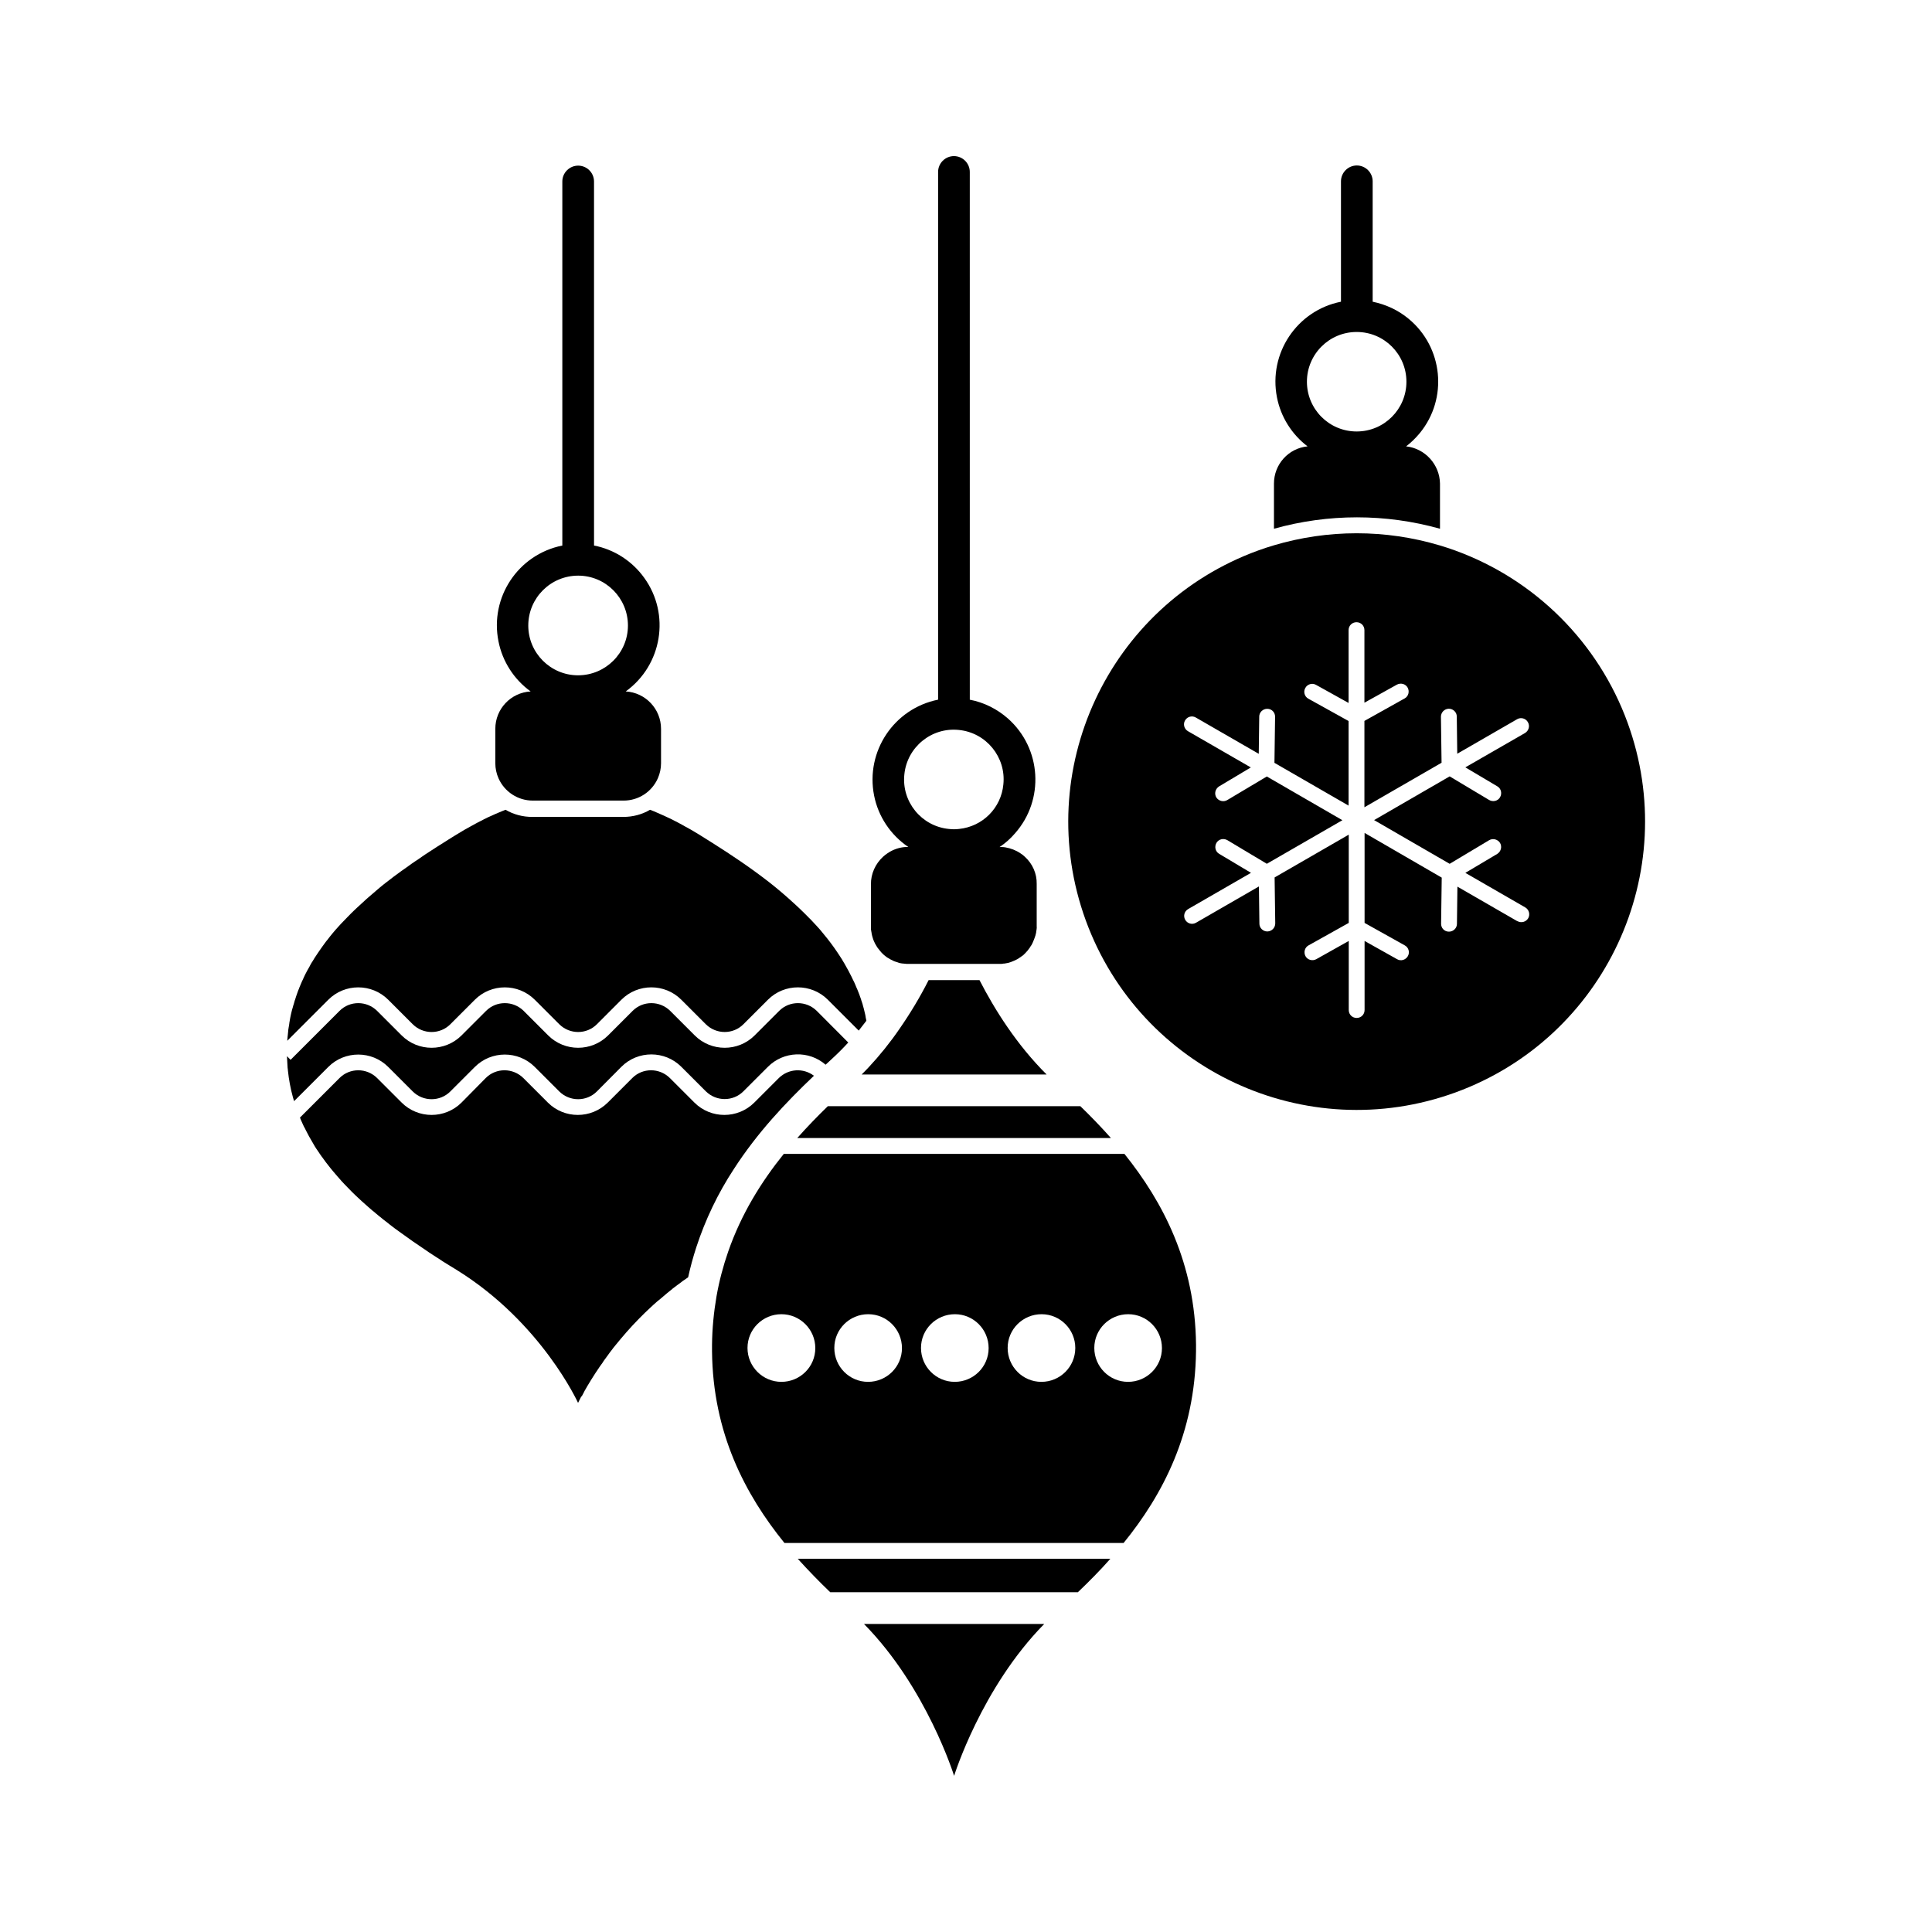<?xml version="1.0" encoding="UTF-8"?>
<!-- The Best Svg Icon site in the world: iconSvg.co, Visit us! https://iconsvg.co -->
<svg fill="#000000" width="800px" height="800px" version="1.1" viewBox="144 144 512 512" xmlns="http://www.w3.org/2000/svg">
 <g>
  <path d="m373.59 414.52c-0.672 0.883-1.344 1.762-2.016 2.602l-8.188-8.188c-4.367-4.367-11.504-4.367-15.871 0l-6.508 6.508c-2.731 2.731-7.18 2.731-9.949 0l-6.508-6.508c-4.367-4.367-11.504-4.367-15.871 0l-6.504 6.512c-2.731 2.731-7.18 2.731-9.949 0l-6.508-6.508c-4.367-4.367-11.504-4.367-15.871 0l-6.508 6.508c-2.731 2.731-7.18 2.731-9.949 0l-6.508-6.508c-4.367-4.367-11.504-4.367-15.871 0l-10.875 10.875v-0.082c0.043-0.336 0.043-0.672 0.082-1.008 0-0.125 0.043-0.211 0.043-0.336 0.043-0.293 0.043-0.547 0.082-0.84 0-0.125 0.043-0.25 0.043-0.418v-0.125c0.043-0.25 0.082-0.547 0.125-0.797 0-0.082 0-0.125 0.043-0.168 0.043-0.293 0.082-0.586 0.125-0.883v-0.082c0.043-0.125 0.043-0.293 0.082-0.461 0.043-0.25 0.082-0.461 0.125-0.715 0.043-0.125 0.043-0.293 0.082-0.418 0.043-0.25 0.125-0.504 0.168-0.797 0.043-0.125 0.043-0.211 0.082-0.336 0.082-0.293 0.125-0.586 0.211-0.84 0-0.082 0.043-0.168 0.082-0.25 0.082-0.293 0.168-0.629 0.25-0.922l0.043-0.082c0.082-0.293 0.168-0.586 0.25-0.883 0-0.043 0.043-0.125 0.043-0.168s0.082-0.211 0.125-0.336c0.082-0.293 0.168-0.547 0.25-0.797 0.125-0.379 0.25-0.754 0.379-1.09 0.125-0.336 0.25-0.715 0.418-1.051v-0.043c0.125-0.336 0.293-0.672 0.418-1.008 0.125-0.336 0.25-0.586 0.379-0.883l0.168-0.336 0.336-0.754c0.211-0.461 0.418-0.883 0.672-1.344 0.168-0.293 0.293-0.586 0.461-0.84 0.168-0.25 0.379-0.672 0.547-1.008s0.379-0.672 0.586-0.965l0.586-0.965 0.504-0.754 0.336-0.504c0.168-0.211 0.293-0.461 0.461-0.672 0.211-0.336 0.418-0.629 0.672-0.965 0.25-0.336 0.461-0.629 0.672-0.922 0.211-0.293 0.461-0.629 0.715-0.922l0.715-0.922c0.461-0.586 0.965-1.176 1.469-1.762 0.25-0.293 0.504-0.586 0.797-0.883 0.379-0.418 0.754-0.84 1.176-1.258 0.418-0.418 0.797-0.84 1.219-1.258l0.082-0.082c0.504-0.547 1.051-1.051 1.555-1.555l0.797-0.754c1.723-1.637 3.484-3.191 5.289-4.703l0.883-0.754 0.883-0.715 0.586-0.461 0.715-0.547 0.547-0.418 0.922-0.715c1.219-0.922 2.477-1.805 3.738-2.688l0.922-0.672c0.293-0.211 0.629-0.418 0.922-0.629l1.133-0.754c0.25-0.168 0.504-0.336 0.715-0.504l0.922-0.629c0.547-0.379 1.09-0.715 1.68-1.09 1.008-0.672 2.016-1.301 3.023-1.93l1.387-0.883c0.715-0.461 1.426-0.883 2.098-1.301s1.387-0.84 2.098-1.258l1.051-0.586c0.672-0.379 1.387-0.754 2.059-1.133 0.336-0.168 0.672-0.379 1.051-0.547 0.379-0.168 0.672-0.336 1.051-0.547 0.672-0.336 1.344-0.672 2.059-0.965 0.672-0.293 1.344-0.629 2.016-0.883 0.336-0.125 0.672-0.293 1.008-0.418 0.211-0.082 0.418-0.168 0.629-0.25 2.141 1.258 4.578 1.891 7.055 1.891h24.184c2.477 0 4.914-0.629 7.055-1.891 0.211 0.082 0.418 0.168 0.629 0.25 0.336 0.125 0.672 0.25 1.008 0.418 0.672 0.293 1.344 0.586 2.016 0.883 0.672 0.293 1.344 0.629 2.059 0.965 1.008 0.504 2.059 1.051 3.106 1.637 0.336 0.211 0.672 0.379 1.051 0.586l1.051 0.586c0.715 0.418 1.387 0.84 2.098 1.258 4.66 2.898 9.699 6.086 14.609 9.656l0.797 0.586c2.016 1.469 4.031 3.023 5.961 4.66l0.84 0.715c0.461 0.379 0.883 0.754 1.301 1.133 0.293 0.25 0.586 0.504 0.84 0.754l0.082 0.082c0.293 0.25 0.586 0.504 0.84 0.754 0.922 0.84 1.805 1.68 2.688 2.562 0.25 0.25 0.547 0.547 0.797 0.797s0.547 0.586 0.84 0.84c0.547 0.586 1.09 1.176 1.637 1.762 0.25 0.293 0.547 0.586 0.797 0.883l0.379 0.461c0.379 0.461 0.754 0.922 1.133 1.387l0.379 0.461c1.301 1.637 2.477 3.316 3.609 5.082 0.168 0.25 0.293 0.461 0.461 0.715v0.043c0.168 0.25 0.293 0.504 0.461 0.754 0.336 0.586 0.672 1.176 1.008 1.805 0.082 0.168 0.211 0.336 0.293 0.547 0.211 0.418 0.418 0.797 0.629 1.219 0.125 0.25 0.211 0.461 0.336 0.715 0.082 0.125 0.125 0.293 0.211 0.418l0.168 0.336c0.125 0.293 0.25 0.586 0.379 0.883 0.125 0.293 0.25 0.629 0.418 0.965s0.25 0.715 0.418 1.051c0.168 0.336 0.211 0.629 0.336 0.922 0.043 0.082 0.043 0.125 0.082 0.211 0.125 0.293 0.211 0.629 0.293 0.922l0.043 0.082c0.082 0.293 0.211 0.629 0.293 0.922v0.043c0.082 0.336 0.211 0.715 0.293 1.051 0.082 0.336 0.168 0.715 0.25 1.051 0.082 0.336 0.168 0.672 0.211 1.008v0.082c0.082 0.336 0.125 0.672 0.211 1.008-0.055-0.066-0.055-0.023-0.012 0.016z"/>
  <path d="m368.8 420.28c-1.387 1.512-2.812 2.938-4.324 4.324-0.547 0.504-1.133 1.051-1.68 1.555-4.449-3.863-11.125-3.609-15.281 0.547l-6.508 6.508c-2.731 2.731-7.18 2.731-9.949 0l-6.508-6.508c-4.367-4.367-11.504-4.367-15.871 0l-6.508 6.547c-2.731 2.731-7.18 2.731-9.949 0l-6.508-6.508c-4.367-4.367-11.504-4.367-15.871 0l-6.508 6.508c-2.731 2.731-7.18 2.731-9.949 0l-6.508-6.508c-4.367-4.367-11.504-4.367-15.871 0l-9.07 9.07c-0.043-0.168-0.125-0.379-0.168-0.547-0.043-0.168-0.125-0.379-0.168-0.586-0.629-2.266-1.051-4.617-1.301-6.969 0-0.211-0.043-0.461-0.082-0.715l-0.086-1.508-0.086-1.594 0.965 0.965 12.973-12.973c2.731-2.731 7.18-2.731 9.949 0l6.508 6.508c4.367 4.367 11.504 4.367 15.871 0l6.508-6.508c2.731-2.731 7.18-2.731 9.949 0l6.508 6.508c4.367 4.367 11.504 4.367 15.871 0l6.508-6.508c2.731-2.731 7.18-2.731 9.949 0l6.508 6.508c4.367 4.367 11.504 4.367 15.871 0l6.508-6.508c2.731-2.731 7.18-2.731 9.949 0z"/>
  <path d="m359.7 429.09c-7.516 7.137-14.988 15.074-21.203 24.688-4.242 6.465-7.598 13.477-9.992 20.824-0.84 2.602-1.555 5.207-2.141 7.894l-0.965 0.672c-0.336 0.211-0.629 0.418-0.922 0.672l-0.922 0.672-0.883 0.672c-0.25 0.168-0.461 0.336-0.672 0.547l-0.586 0.461c-0.211 0.168-0.461 0.379-0.672 0.547-0.672 0.547-1.301 1.09-1.93 1.637l-0.629 0.504c-0.379 0.336-0.715 0.629-1.09 0.965l-0.672 0.629-0.715 0.672-0.84 0.797-1.633 1.633c-2.309 2.352-4.324 4.703-6.129 6.926-0.168 0.211-0.379 0.461-0.547 0.672l-0.504 0.672c-0.336 0.418-0.672 0.883-0.965 1.301-0.293 0.418-0.629 0.84-0.922 1.258-0.168 0.211-0.293 0.418-0.418 0.629-0.125 0.211-0.293 0.418-0.418 0.586-0.125 0.168-0.293 0.379-0.418 0.586-1.723 2.519-3.066 4.746-3.988 6.383l-0.168 0.336-0.082 0.168-0.293 0.547c-0.043 0.125-0.125 0.211-0.168 0.293l-0.234 0.262c-0.043 0.082-0.082 0.168-0.125 0.25-0.043 0.082-0.082 0.168-0.125 0.25-0.125 0.211-0.211 0.418-0.293 0.586l-0.25 0.5s-9.656-21.285-32.16-35.227l-1.848-1.133c-0.586-0.379-1.176-0.715-1.762-1.09l-0.754-0.504c-0.379-0.25-0.797-0.504-1.176-0.754-0.586-0.379-1.176-0.754-1.805-1.176l-1.09-0.754c-2.141-1.426-4.281-2.898-6.383-4.449-0.504-0.379-1.008-0.715-1.512-1.09-0.504-0.379-0.965-0.715-1.426-1.09l-0.25-0.211-1.301-1.008c-0.965-0.754-1.93-1.555-2.856-2.352l-0.125-0.082c-0.418-0.379-0.883-0.754-1.301-1.133-0.504-0.461-1.008-0.883-1.512-1.344l-0.629-0.586c-1.387-1.258-2.731-2.602-4.031-3.988l-0.629-0.672-0.082-0.082-0.547-0.629-0.629-0.715c-0.418-0.461-0.797-0.922-1.219-1.426l-0.586-0.715c-0.418-0.504-0.84-1.051-1.219-1.555-0.379-0.504-0.672-0.922-1.008-1.387l-0.043-0.043-0.504-0.715-0.504-0.754c-0.168-0.25-0.379-0.547-0.547-0.797l-0.418-0.672c0-0.043-0.043-0.082-0.043-0.082-0.168-0.25-0.336-0.547-0.461-0.797s-0.336-0.547-0.461-0.797-0.293-0.547-0.461-0.797l-0.418-0.797c-0.125-0.25-0.293-0.547-0.418-0.797-0.168-0.336-0.336-0.715-0.547-1.051l-0.293-0.629c-0.125-0.293-0.25-0.547-0.379-0.84-0.125-0.293-0.211-0.461-0.293-0.715l-0.082-0.168 10.496-10.496c2.731-2.731 7.18-2.731 9.949 0l6.508 6.508c4.367 4.367 11.504 4.367 15.871 0l6.422-6.508c2.731-2.731 7.18-2.731 9.949 0l6.508 6.508c4.367 4.367 11.504 4.367 15.871 0l6.508-6.508c2.731-2.731 7.18-2.731 9.949 0l6.508 6.508c4.367 4.367 11.504 4.367 15.871 0l6.508-6.508c2.539-2.484 6.484-2.734 9.301-0.594z"/>
  <path d="m460.96 500.38c-0.211-21.578-8.734-37.828-18.977-50.59h-90.27c-5.918 7.348-11.25 15.871-14.738 25.902-1.344 3.863-2.394 7.852-3.106 11.922-0.715 4.199-1.133 8.48-1.176 12.762v0.84 0.883c0.211 21.707 8.816 37.996 19.188 50.801h89.887c10.371-12.762 18.934-29.094 19.188-50.801v-0.883c0.004-0.289 0.004-0.543 0.004-0.836zm-109.88 9.824c-4.953 0-8.984-4.031-8.984-8.984s4.031-8.941 8.984-8.941c4.953 0 8.984 4.031 8.984 8.984s-4.027 8.941-8.984 8.941zm22.965 0c-4.953 0-8.941-4.031-8.941-8.984s4.031-8.941 8.984-8.941 8.941 4.031 8.941 8.984-4.027 8.941-8.984 8.941zm22.969 0c-4.953 0-8.941-4.031-8.941-8.984s4.031-8.941 8.984-8.941 8.941 4.031 8.941 8.984-4.031 8.941-8.984 8.941zm22.965 0c-4.953 0-8.941-4.031-8.941-8.984s4.031-8.941 8.984-8.941 8.941 4.031 8.941 8.941c0 4.996-4.031 8.984-8.984 8.984zm22.965 0c-4.953 0-8.941-4.031-8.941-8.984s4.031-8.941 8.984-8.941c4.953 0 8.941 4.031 8.941 8.984s-4.031 8.941-8.984 8.941z"/>
  <path d="m516.63 262.29c1.344-1.008 2.519-2.184 3.609-3.484 7.559-9.195 6.215-22.797-2.981-30.355-2.731-2.266-6.004-3.777-9.488-4.492v-31.906c0-2.309-1.891-4.199-4.199-4.199-2.309 0-4.199 1.891-4.199 4.199v31.906c-11.672 2.309-19.27 13.688-16.961 25.359 1.008 5.164 3.906 9.781 8.102 12.973-5.082 0.504-8.902 4.785-8.902 9.867v11.965c14.402-4.031 29.598-4.031 44 0v-11.965c-0.078-5.039-3.941-9.32-8.98-9.867zm-13.098-30.312c7.305 0 13.184 5.918 13.184 13.184 0 7.305-5.918 13.184-13.184 13.184-7.305 0-13.184-5.918-13.184-13.184 0-7.262 5.879-13.184 13.184-13.184z"/>
  <path d="m529.73 289.92c-1.387-0.504-2.769-0.965-4.199-1.387-14.359-4.281-29.641-4.281-44 0-1.426 0.418-2.812 0.883-4.199 1.387-39.633 14.484-60.039 58.316-45.594 97.992 14.484 39.633 58.316 60.039 97.992 45.594 39.633-14.484 60.039-58.316 45.594-97.992-7.727-21.203-24.434-37.871-45.594-45.594zm11.082 62.469c1.008 0.586 1.301 1.891 0.715 2.898-0.586 1.008-1.891 1.301-2.898 0.715l-10.453-6.254-20.027 11.586 20.027 11.586 10.453-6.254c1.008-0.586 2.266-0.25 2.898 0.715 0.586 1.008 0.25 2.266-0.715 2.898l-8.48 5.039 15.871 9.152c1.008 0.586 1.344 1.848 0.797 2.856-0.586 1.008-1.848 1.344-2.856 0.797h-0.043l-15.871-9.152-0.125 9.867c0 1.133-0.965 2.059-2.098 2.059h-0.043c-1.176 0-2.098-0.965-2.059-2.141l0.168-12.176-20.445-11.848v23.848l10.664 5.961c1.008 0.547 1.387 1.848 0.797 2.856-0.586 1.008-1.848 1.387-2.856 0.797l-8.605-4.828v18.305c0 1.176-0.922 2.098-2.098 2.098s-2.098-0.922-2.098-2.098v-18.305l-8.605 4.828c-1.008 0.547-2.309 0.211-2.856-0.797-0.547-1.008-0.211-2.309 0.797-2.856l10.664-5.961v-23.387l-19.648 11.336 0.168 12.176c0 1.176-0.922 2.098-2.059 2.141h-0.043c-1.133 0-2.098-0.922-2.098-2.059l-0.125-9.867-16.668 9.613c-1.008 0.586-2.266 0.25-2.856-0.754-0.586-1.008-0.25-2.266 0.754-2.856l16.668-9.613-8.438-5.039c-1.008-0.586-1.301-1.891-0.715-2.898 0.586-1.008 1.891-1.301 2.898-0.715l10.453 6.254 20.027-11.547-20.027-11.586-10.496 6.254c-1.008 0.586-2.266 0.25-2.898-0.715-0.586-1.008-0.25-2.266 0.715-2.898l8.438-5.039-16.668-9.613c-1.008-0.586-1.344-1.891-0.754-2.856 0.586-1.008 1.848-1.344 2.856-0.754l16.668 9.613 0.125-9.867c0-1.133 0.965-2.059 2.098-2.059h0.043c1.176 0 2.098 0.965 2.059 2.141l-0.168 12.176 19.648 11.336v-22.418l-10.664-5.918c-1.008-0.547-1.387-1.848-0.797-2.856 0.547-1.008 1.848-1.387 2.856-0.797l8.605 4.785v-19.301c0-1.176 0.922-2.098 2.098-2.098s2.098 0.922 2.098 2.098v19.23l8.605-4.785c1.008-0.547 2.309-0.211 2.856 0.797s0.211 2.309-0.797 2.856l-10.664 5.961v22.883l20.445-11.797-0.168-12.176c0-1.176 0.922-2.098 2.059-2.141h0.043c1.133 0 2.098 0.922 2.098 2.059l0.125 9.867 15.871-9.152c1.008-0.586 2.309-0.211 2.856 0.797 0.586 1.008 0.211 2.266-0.754 2.856l-15.828 9.109z"/>
  <path d="m421.37 428.76h-49.035c0.629-0.629 1.258-1.258 1.848-1.891 2.981-3.191 5.711-6.59 8.188-10.203 2.856-4.113 5.457-8.438 7.727-12.93h13.477c3.984 7.769 9.863 17.129 17.797 25.023z"/>
  <path d="m438.41 445.59h-83.129c2.688-3.023 5.414-5.836 8.102-8.438h66.922c2.688 2.602 5.418 5.414 8.105 8.438z"/>
  <path d="m438.25 557.1c-2.812 3.191-5.75 6.129-8.605 8.859h-65.621c-2.856-2.731-5.75-5.711-8.605-8.859z"/>
  <path d="m420.74 574.36c-16.668 16.918-23.891 40.262-23.891 40.262s-7.223-23.344-23.891-40.262z"/>
  <path d="m415.57 371.03c-0.336-0.336-0.715-0.629-1.133-0.883-1.219-0.84-2.602-1.344-4.031-1.594-0.293-0.043-0.629-0.082-0.922-0.082h-0.586c1.512-1.008 2.898-2.227 4.074-3.609 7.894-8.902 7.055-22.547-1.848-30.438-2.856-2.519-6.34-4.281-10.117-4.996l-0.004-139.86c0-2.309-1.891-4.199-4.199-4.199s-4.199 1.891-4.199 4.199v139.85c-11.715 2.352-19.27 13.73-16.961 25.402 1.09 5.543 4.367 10.453 9.07 13.645h-0.586c-0.293 0-0.629 0.043-0.922 0.082-1.426 0.211-2.812 0.754-4.031 1.594-0.379 0.25-0.754 0.547-1.133 0.883-2.059 1.891-3.273 4.535-3.234 7.348v11.25 0.504c0 0.168 0 0.25 0.043 0.379 0.043 0.125 0 0.211 0.043 0.293 0.043 0.082 0 0.168 0.043 0.25 0.043 0.082 0.043 0.211 0.043 0.293s0.043 0.25 0.082 0.379c0.043 0.125 0.043 0.168 0.043 0.211 0 0.043 0.043 0.211 0.082 0.293 0.043 0.082 0.082 0.293 0.125 0.418 0.043 0.125 0.082 0.25 0.125 0.379 0.043 0.125 0.125 0.293 0.168 0.418 0.211 0.461 0.418 0.922 0.715 1.344 0.082 0.125 0.125 0.211 0.211 0.336 0.082 0.125 0.168 0.25 0.293 0.379 0.125 0.125 0.211 0.25 0.293 0.379 0.082 0.125 0.211 0.211 0.293 0.336 0.082 0.125 0.25 0.293 0.379 0.418 0.125 0.125 0.211 0.211 0.293 0.293 0.082 0.082 0.168 0.168 0.293 0.25l0.25 0.211 0.125 0.082 0.211 0.168c0.125 0.082 0.211 0.168 0.336 0.211 0.125 0.043 0.168 0.125 0.293 0.168s0.168 0.125 0.25 0.168c0.082 0.043 0.168 0.082 0.25 0.125 0.25 0.125 0.504 0.25 0.754 0.379l0.336 0.125 0.125 0.043 0.25 0.082 0.168 0.043c0.125 0.043 0.25 0.082 0.336 0.125l0.379 0.125h0.082c0.125 0.043 0.211 0.043 0.336 0.082h0.125c0.125 0.043 0.25 0.043 0.336 0.043 0.082 0 0.293 0.043 0.461 0.043s0.336 0.043 0.461 0.043h0.461 24.141 0.461c0.125 0 0.336 0 0.461-0.043 0.125-0.043 0.293-0.043 0.461-0.043 0.168 0 0.25-0.043 0.379-0.082h0.086c0.125-0.043 0.293-0.043 0.418-0.082l0.336-0.082 0.211-0.082 0.168-0.043 0.211-0.082 0.293-0.125c0.125-0.043 0.25-0.082 0.418-0.168 0.293-0.125 0.547-0.25 0.797-0.379 0.125-0.082 0.293-0.168 0.418-0.25l0.293-0.211c0.082-0.043 0.125-0.082 0.211-0.125 0.082-0.043 0.168-0.125 0.211-0.168l0.082-0.043 0.293-0.211c0.168-0.125 0.293-0.25 0.418-0.379l0.293-0.293c0.418-0.418 0.797-0.883 1.133-1.387 0.082-0.125 0.168-0.211 0.211-0.336s0.125-0.211 0.211-0.293c0.125-0.25 0.293-0.504 0.379-0.754 0.082-0.25 0.25-0.547 0.336-0.797 0.043-0.168 0.125-0.293 0.168-0.461 0.043-0.082 0.043-0.168 0.082-0.25 0.043-0.082 0.043-0.168 0.082-0.211 0.043-0.043 0.043-0.125 0.043-0.168s0.043-0.211 0.082-0.293c0.043-0.082 0.043-0.25 0.082-0.379 0.043-0.125 0.043-0.211 0.043-0.293 0-0.082 0-0.168 0.043-0.25 0.043-0.082 0-0.211 0.043-0.293s0-0.25 0.043-0.379c0.043-0.125 0-0.336 0-0.504v-11.25c0.066-2.731-1.109-5.379-3.168-7.223zm-17.422-7.348c-0.418 0.043-0.883 0.082-1.344 0.082-0.461 0-0.883-0.043-1.344-0.082-7.262-0.715-12.555-7.223-11.797-14.441 0.715-7.262 7.223-12.555 14.441-11.797 7.262 0.715 12.555 7.223 11.797 14.441-0.586 6.254-5.5 11.164-11.754 11.797z"/>
  <path d="m309.82 327.24c9.656-6.969 11.883-20.445 4.914-30.102-3.191-4.449-7.934-7.516-13.309-8.566l-0.004-96.477c0-2.309-1.891-4.199-4.199-4.199s-4.199 1.891-4.199 4.199v96.48c-11.715 2.352-19.27 13.73-16.918 25.402 1.051 5.332 4.113 10.078 8.523 13.266-5.246 0.293-9.363 4.617-9.363 9.91v9.105c0 1.387 0.293 2.731 0.84 3.988 1.594 3.609 5.164 5.918 9.07 5.918h24.098c3.945 0 7.473-2.309 9.07-5.918 0.547-1.258 0.84-2.602 0.84-3.988v-9.109c0-5.25-4.113-9.613-9.363-9.91zm-12.594-30.688c7.262 0 13.184 5.918 13.184 13.227 0 7.262-5.918 13.184-13.227 13.184-7.262 0-13.184-5.918-13.184-13.184 0-7.309 5.922-13.227 13.227-13.227z"/>
 </g>
</svg>